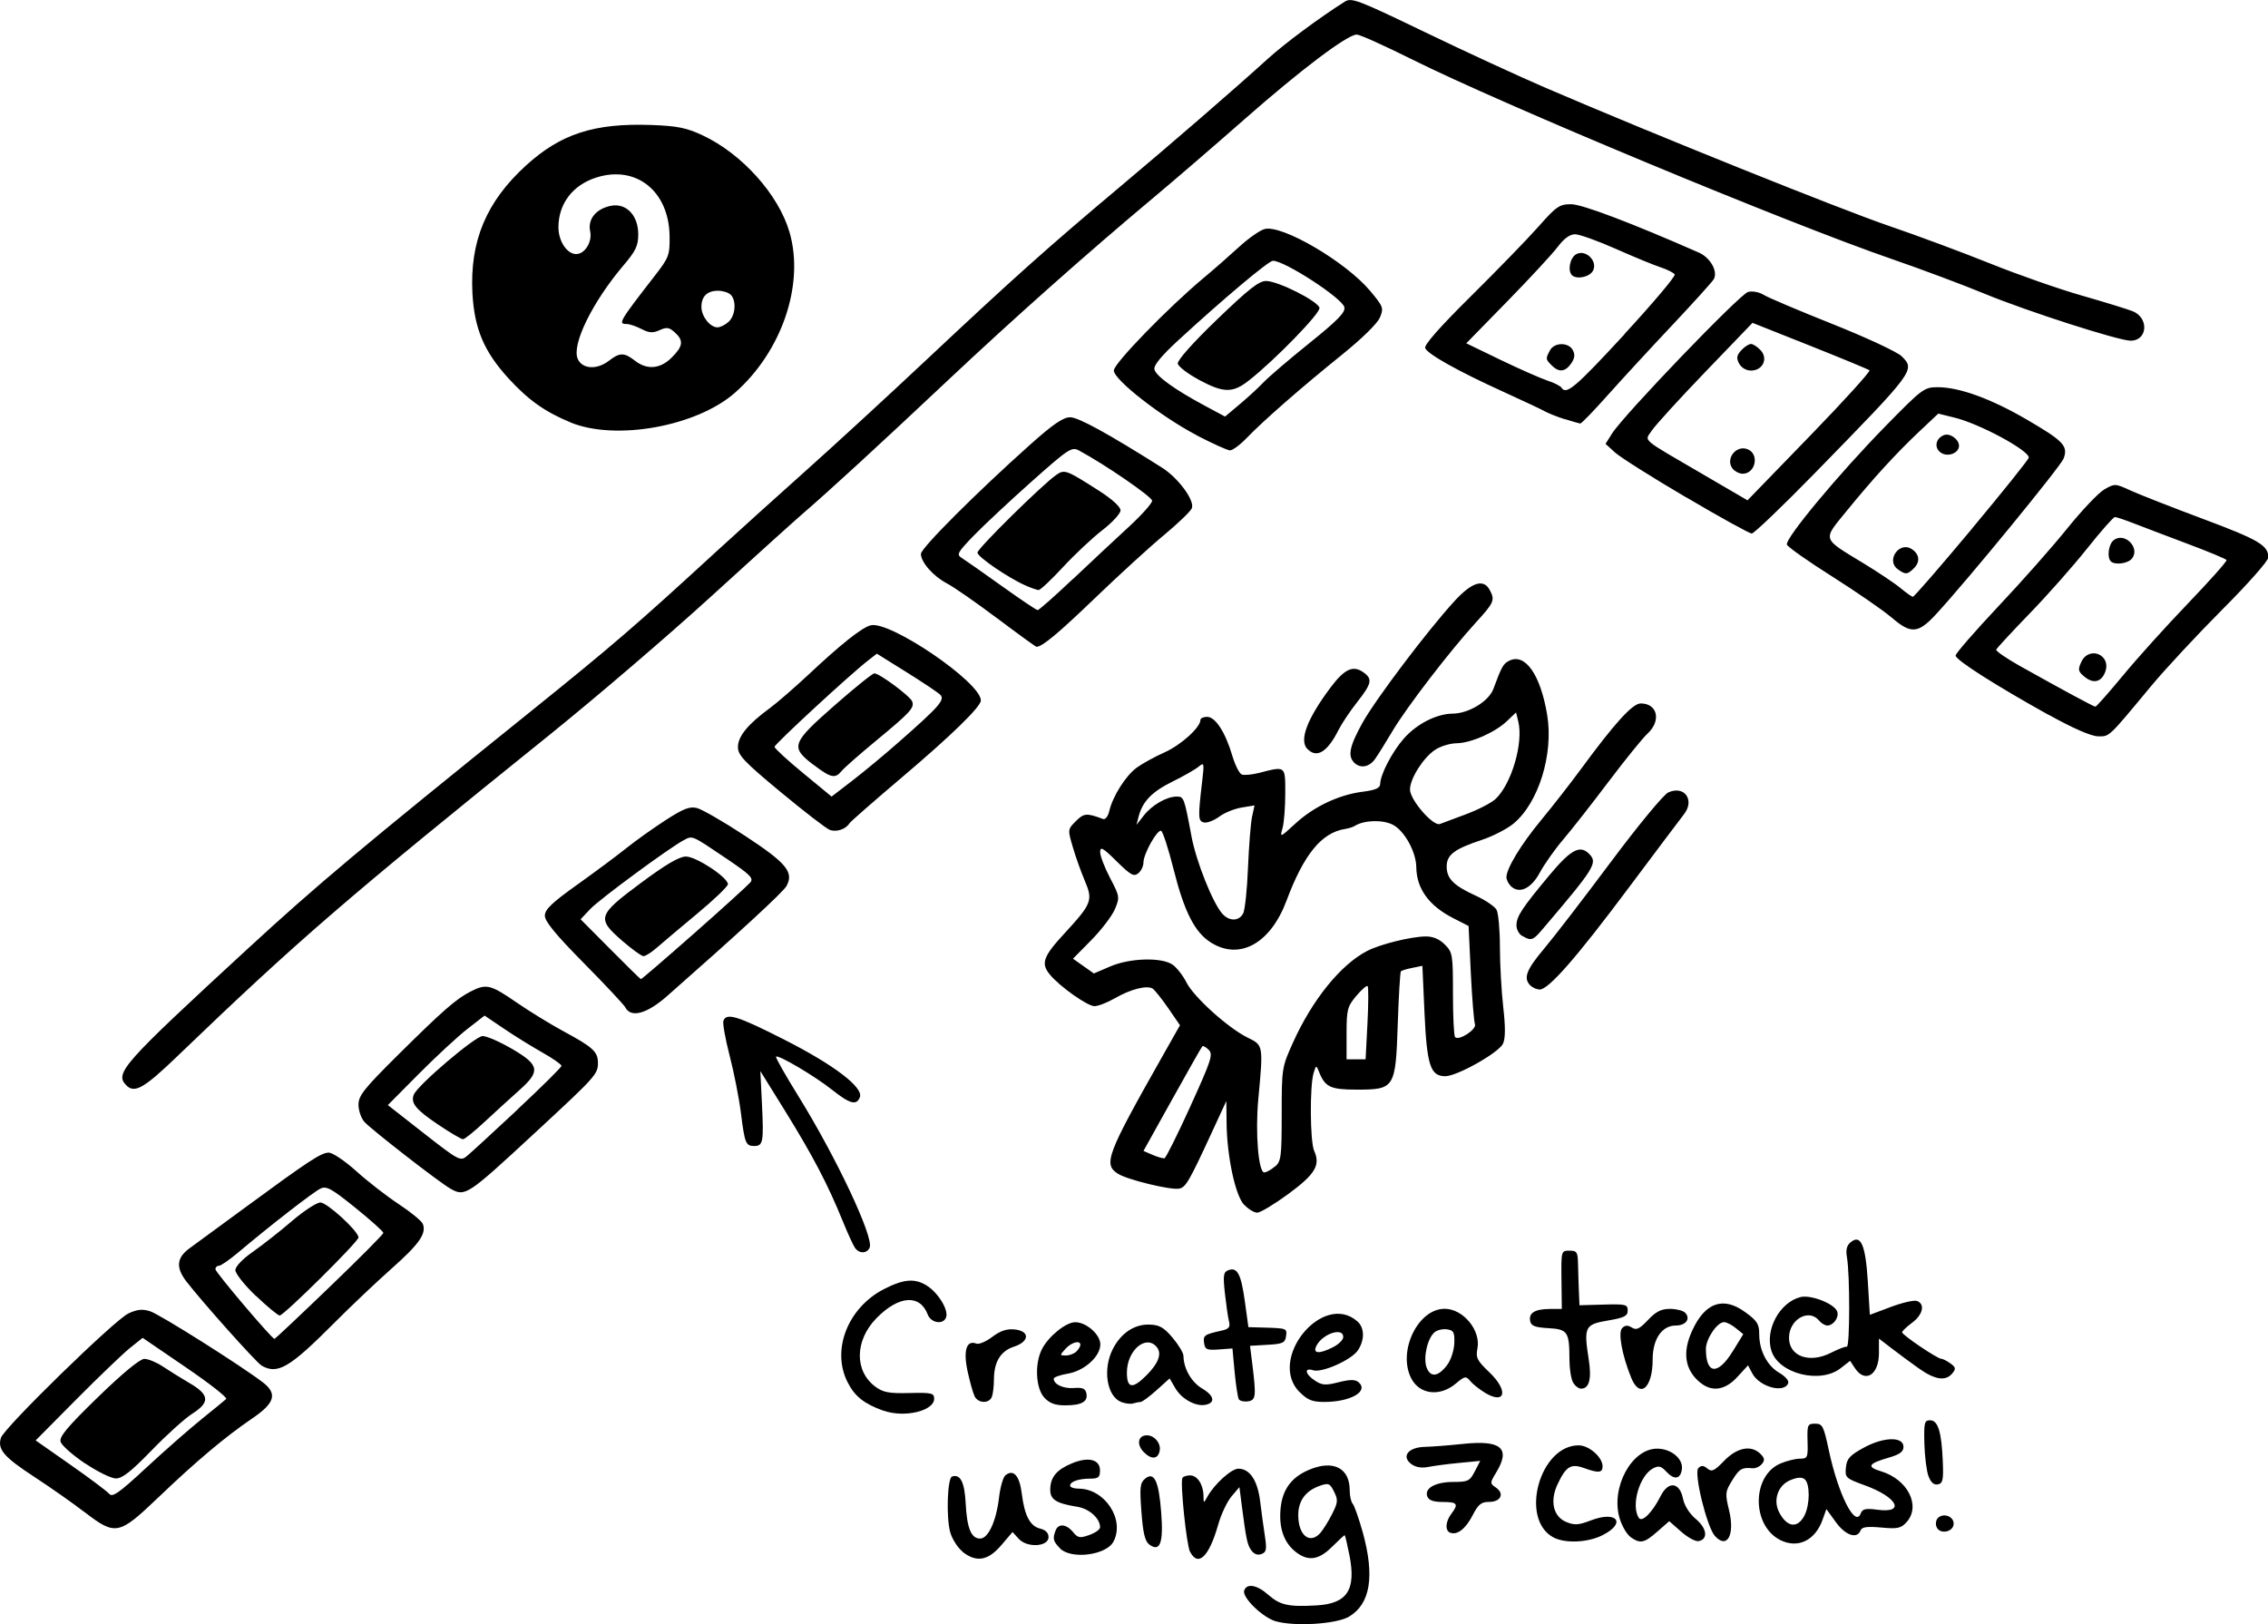 <?xml version="1.0" encoding="UTF-8" standalone="no"?>
<!-- Created with Inkscape (http://www.inkscape.org/) -->

<svg
   width="26.711mm"
   height="19.127mm"
   viewBox="0 0 26.711 19.127"
   version="1.1"
   id="svg1"
   xml:space="preserve"
   xmlns="http://www.w3.org/2000/svg"
   xmlns:svg="http://www.w3.org/2000/svg"><defs
     id="defs1" /><g
     id="layer1"
     style="display:inline"
     transform="translate(-106.154,-123.258)"><g
       id="layer7"
       style="display:inline"
       transform="translate(7.109)"><path
         style="display:inline;fill:#000000;stroke-width:0.771"
         d="m 114.07,142.351 c -0.153,-0.043 -0.398,-0.281 -0.372,-0.361 0.03,-0.09 0.151,-0.069 0.285,0.05 0.138,0.121 0.236,0.143 0.566,0.124 0.363,-0.02 0.469,-0.182 0.389,-0.59 -0.026,-0.13 -0.051,-0.237 -0.057,-0.237 -0.005,0 -0.072,0.062 -0.148,0.137 -0.157,0.157 -0.283,0.174 -0.428,0.06 -0.14,-0.11 -0.2,-0.283 -0.178,-0.512 0.021,-0.222 0.127,-0.367 0.333,-0.454 0.286,-0.122 0.481,-0.024 0.481,0.241 0,0.066 0.016,0.137 0.035,0.158 0.019,0.02 0.072,0.171 0.118,0.334 0.144,0.52 0.091,0.846 -0.162,0.996 -0.148,0.087 -0.636,0.118 -0.862,0.054 z m 0.527,-1.043 c 0.033,-0.038 0.095,-0.137 0.137,-0.221 0.069,-0.136 0.071,-0.165 0.023,-0.262 -0.049,-0.099 -0.065,-0.105 -0.167,-0.07 -0.168,0.059 -0.255,0.176 -0.255,0.346 0,0.24 0.137,0.349 0.262,0.208 z m -4.215,0.223 c -0.056,-0.044 -0.122,-0.146 -0.145,-0.225 -0.05,-0.171 -0.035,-0.643 0.021,-0.66 0.098,-0.031 0.147,0.066 0.16,0.315 0.015,0.294 0.065,0.416 0.17,0.416 0.096,0 0.19,-0.204 0.223,-0.483 0.014,-0.122 0.048,-0.239 0.074,-0.261 0.094,-0.078 0.167,4.5e-4 0.193,0.209 0.033,0.266 0.098,0.389 0.218,0.418 0.063,0.015 0.098,0.05 0.098,0.1 0,0.114 -0.252,0.129 -0.351,0.02 l -0.073,-0.08 -0.134,0.157 c -0.155,0.181 -0.292,0.204 -0.455,0.076 z m 2.679,0.004 c -0.042,-0.079 -0.119,-0.82 -0.09,-0.873 0.009,-0.016 0.05,-0.029 0.091,-0.029 0.085,0 0.155,0.108 0.157,0.242 7.7e-4,0.087 0.003,0.088 0.044,0.012 0.083,-0.151 0.284,-0.333 0.367,-0.333 0.134,0 0.226,0.138 0.256,0.383 0.015,0.123 0.04,0.307 0.056,0.41 0.024,0.157 0.018,0.19 -0.04,0.212 -0.044,0.017 -0.087,0.002 -0.119,-0.042 -0.048,-0.066 -0.061,-0.126 -0.116,-0.551 l -0.025,-0.195 -0.093,0.109 c -0.051,0.06 -0.122,0.209 -0.157,0.333 -0.107,0.376 -0.234,0.501 -0.329,0.323 z m -1.529,-0.041 c -0.084,-0.084 -0.092,-0.115 -0.055,-0.212 0.033,-0.086 0.127,-0.077 0.205,0.018 0.057,0.07 0.081,0.074 0.192,0.035 0.07,-0.025 0.127,-0.065 0.127,-0.091 0,-0.104 -0.126,-0.218 -0.266,-0.241 -0.253,-0.041 -0.322,-0.085 -0.321,-0.204 0.002,-0.145 0.074,-0.232 0.253,-0.307 0.195,-0.082 0.333,-0.048 0.333,0.082 0,0.081 -0.019,0.097 -0.114,0.097 -0.138,0 -0.238,0.035 -0.238,0.083 0,0.019 0.045,0.035 0.1,0.035 0.309,0 0.549,0.366 0.41,0.625 -0.085,0.159 -0.496,0.211 -0.628,0.08 z m 1.047,-0.049 c -0.049,-0.036 -0.073,-0.136 -0.091,-0.383 -0.022,-0.289 -0.016,-0.341 0.043,-0.39 0.107,-0.089 0.162,0.026 0.19,0.4 0.028,0.359 -0.014,0.469 -0.142,0.374 z m 7.434,-0.05 c -0.341,-0.171 -0.338,-0.76 0.003,-0.903 0.073,-0.031 0.176,-0.056 0.228,-0.056 0.089,0 0.095,-0.013 0.089,-0.206 -0.005,-0.193 4.6e-4,-0.206 0.089,-0.206 0.087,0 0.101,0.026 0.163,0.319 0.111,0.517 0.309,0.908 0.374,0.739 0.021,-0.055 0.058,-0.063 0.195,-0.045 0.337,0.046 0.239,-0.147 -0.146,-0.287 -0.226,-0.082 -0.235,-0.091 -0.223,-0.21 0.01,-0.104 0.044,-0.142 0.208,-0.232 0.236,-0.13 0.47,-0.135 0.47,-0.011 0,0.057 -0.045,0.09 -0.174,0.127 -0.242,0.07 -0.264,0.109 -0.09,0.161 0.315,0.095 0.472,0.408 0.3,0.599 -0.065,0.072 -0.106,0.081 -0.298,0.063 -0.169,-0.015 -0.228,-0.007 -0.244,0.035 -0.04,0.104 -0.178,0.058 -0.291,-0.099 l -0.111,-0.153 -0.046,0.128 c -0.088,0.243 -0.291,0.34 -0.498,0.236 z m 0.285,-0.293 c 0.064,-0.126 0.065,-0.37 0.002,-0.423 -0.034,-0.028 -0.086,-0.025 -0.172,0.011 -0.145,0.061 -0.204,0.236 -0.128,0.38 0.094,0.178 0.218,0.191 0.299,0.031 z m -2.962,0.259 c -0.396,-0.219 -0.156,-1.082 0.301,-1.082 0.123,0 0.282,0.14 0.282,0.247 0,0.078 -0.047,0.082 -0.22,0.02 -0.152,-0.055 -0.21,-0.02 -0.309,0.189 -0.094,0.198 -0.053,0.382 0.1,0.446 0.098,0.041 0.146,0.038 0.294,-0.019 0.304,-0.116 0.419,0.03 0.137,0.174 -0.177,0.09 -0.446,0.101 -0.585,0.025 z m 0.913,-0.002 c -0.044,-0.031 -0.102,-0.13 -0.129,-0.22 -0.108,-0.359 0.14,-0.821 0.441,-0.821 0.167,0 0.31,0.12 0.292,0.244 -0.017,0.116 -0.089,0.127 -0.181,0.029 -0.064,-0.069 -0.092,-0.076 -0.16,-0.04 -0.158,0.085 -0.26,0.435 -0.167,0.581 0.038,0.06 0.159,-0.06 0.259,-0.258 0.09,-0.178 0.223,-0.162 0.262,0.032 0.017,0.083 0.076,0.178 0.152,0.241 0.131,0.11 0.147,0.238 0.032,0.26 -0.035,0.007 -0.128,-0.043 -0.205,-0.111 l -0.141,-0.124 -0.139,0.122 c -0.156,0.137 -0.201,0.146 -0.316,0.066 z m 0.994,-0.011 c -0.096,-0.107 -0.252,-0.744 -0.196,-0.801 0.034,-0.034 0.06,-0.033 0.106,0.005 0.052,0.043 0.082,0.029 0.199,-0.092 0.153,-0.157 0.318,-0.188 0.427,-0.08 0.049,0.049 0.053,0.075 0.016,0.119 -0.026,0.031 -0.075,0.053 -0.109,0.05 -0.126,-0.012 -0.156,0.005 -0.241,0.144 -0.082,0.132 -0.084,0.154 -0.035,0.356 0.069,0.288 -0.026,0.456 -0.168,0.297 z m -3.116,-0.039 c -0.065,-0.023 -0.06,-0.13 0.011,-0.224 0.088,-0.116 0.071,-0.139 -0.1,-0.139 -0.11,0 -0.165,-0.019 -0.183,-0.065 -0.037,-0.097 0.095,-0.171 0.308,-0.171 0.171,0 0.193,-0.011 0.251,-0.124 l 0.064,-0.124 -0.249,0.024 c -0.137,0.013 -0.302,0.035 -0.367,0.048 -0.076,0.015 -0.145,0.003 -0.196,-0.035 -0.12,-0.09 -0.035,-0.198 0.16,-0.202 0.084,-0.002 0.287,-0.018 0.45,-0.035 0.449,-0.048 0.564,0.051 0.39,0.337 -0.075,0.124 -0.075,0.127 -0.002,0.178 0.103,0.072 0.056,0.168 -0.082,0.168 -0.092,0 -0.127,0.029 -0.192,0.155 -0.082,0.161 -0.181,0.239 -0.265,0.208 z m 5.725,-0.07 c -0.014,-0.035 -0.006,-0.082 0.016,-0.104 0.064,-0.064 0.186,-0.021 0.186,0.066 0,0.1 -0.166,0.132 -0.201,0.039 z m -21.815,-0.176 c -0.14,-0.108 -0.406,-0.294 -0.59,-0.414 -0.357,-0.233 -0.434,-0.323 -0.391,-0.459 0.038,-0.119 1.336,-1.386 1.501,-1.464 0.102,-0.048 0.164,-0.055 0.256,-0.026 0.11,0.034 1.066,0.637 1.326,0.836 0.177,0.135 0.144,0.245 -0.126,0.428 -0.317,0.216 -0.654,0.499 -1.106,0.931 -0.464,0.443 -0.501,0.451 -0.87,0.167 z m 1.381,-1.092 c 0.143,-0.115 0.275,-0.222 0.291,-0.238 0.017,-0.016 -0.198,-0.184 -0.477,-0.374 l -0.507,-0.346 -0.15,0.12 c -0.082,0.066 -0.366,0.338 -0.63,0.604 l -0.48,0.484 0.41,0.287 c 0.226,0.158 0.431,0.312 0.456,0.342 0.038,0.045 0.115,-0.009 0.436,-0.307 0.215,-0.199 0.508,-0.457 0.652,-0.572 z m -1.373,0.52 c -0.144,-0.097 -0.273,-0.211 -0.286,-0.253 -0.019,-0.059 0.076,-0.173 0.439,-0.526 0.287,-0.279 0.494,-0.45 0.546,-0.451 0.045,-7.7e-4 0.142,0.039 0.216,0.088 0.073,0.049 0.217,0.138 0.319,0.198 0.234,0.136 0.241,0.226 0.031,0.359 -0.085,0.054 -0.301,0.248 -0.478,0.431 -0.242,0.25 -0.348,0.333 -0.423,0.332 -0.055,-6.7e-4 -0.218,-0.081 -0.362,-0.178 z m 21.713,0.153 c -0.023,-0.06 -0.045,-0.234 -0.049,-0.385 -0.006,-0.248 2e-4,-0.275 0.068,-0.275 0.093,0 0.135,0.138 0.149,0.488 0.009,0.215 -2.7e-4,0.255 -0.058,0.267 -0.046,0.009 -0.082,-0.022 -0.11,-0.096 z m -9.241,-0.284 c -0.09,-0.09 -0.07,-0.199 0.035,-0.199 0.089,0 0.168,0.094 0.151,0.181 -0.019,0.101 -0.096,0.108 -0.186,0.018 z m -3.069,-0.489 c -0.228,-0.083 -0.336,-0.168 -0.421,-0.336 -0.193,-0.379 0.003,-0.878 0.431,-1.097 0.23,-0.117 0.358,-0.128 0.498,-0.043 0.138,0.085 0.264,0.291 0.231,0.378 -0.034,0.089 -0.178,0.066 -0.216,-0.035 -0.092,-0.242 -0.342,-0.224 -0.604,0.044 -0.256,0.262 -0.261,0.622 -0.013,0.806 0.092,0.068 0.161,0.081 0.402,0.075 0.261,-0.006 0.291,5.1e-4 0.291,0.067 0,0.145 -0.354,0.228 -0.597,0.14 z m 1.897,-0.153 c -0.102,-0.109 -0.117,-0.401 -0.028,-0.573 0.078,-0.151 0.282,-0.316 0.391,-0.316 0.132,0 0.296,0.145 0.296,0.261 0,0.143 -0.188,0.312 -0.384,0.345 -0.09,0.015 -0.165,0.042 -0.165,0.059 0,0.067 0.115,0.12 0.239,0.11 0.101,-0.008 0.134,0.006 0.146,0.063 0.02,0.098 -0.056,0.141 -0.25,0.141 -0.117,4.4e-4 -0.183,-0.024 -0.245,-0.09 z m 0.377,-0.544 c 0.026,-0.026 0.047,-0.061 0.047,-0.078 0,-0.059 -0.106,-0.031 -0.176,0.047 -0.069,0.076 -0.068,0.078 0.005,0.078 0.042,0 0.098,-0.021 0.124,-0.047 z m 0.526,0.594 c -0.168,-0.068 -0.218,-0.386 -0.097,-0.623 0.096,-0.188 0.254,-0.293 0.43,-0.288 0.119,0.003 0.17,0.032 0.274,0.155 0.07,0.083 0.128,0.179 0.128,0.213 0.002,0.15 0.093,0.31 0.222,0.386 0.141,0.083 0.157,0.168 0.036,0.191 -0.114,0.022 -0.278,-0.068 -0.352,-0.193 l -0.069,-0.118 -0.154,0.139 c -0.085,0.076 -0.17,0.139 -0.19,0.139 -0.02,0 -0.059,0.008 -0.088,0.017 -0.029,0.009 -0.092,7.7e-4 -0.141,-0.018 z m 0.299,-0.313 c 0.143,-0.143 0.185,-0.258 0.121,-0.334 -0.126,-0.152 -0.351,0.04 -0.351,0.301 0,0.188 0.066,0.197 0.23,0.033 z m -2.024,0.245 c -0.019,-0.038 -0.056,-0.171 -0.083,-0.296 -0.052,-0.243 -0.012,-0.368 0.104,-0.323 0.03,0.012 0.115,-0.024 0.187,-0.079 0.094,-0.071 0.169,-0.097 0.262,-0.088 0.183,0.018 0.179,0.143 -0.006,0.203 -0.157,0.051 -0.235,0.178 -0.236,0.384 -3.2e-4,0.079 -0.011,0.172 -0.024,0.206 -0.032,0.083 -0.161,0.079 -0.204,-0.006 z m 3.112,0.037 c -0.012,-0.02 -0.034,-0.163 -0.049,-0.318 l -0.026,-0.281 -0.161,0.012 c -0.141,0.01 -0.162,7.8e-4 -0.173,-0.076 -0.013,-0.09 0.004,-0.101 0.202,-0.145 0.091,-0.02 0.108,-0.041 0.091,-0.111 -0.012,-0.048 -0.033,-0.196 -0.048,-0.331 -0.023,-0.209 -0.017,-0.248 0.039,-0.27 0.107,-0.041 0.151,0.042 0.196,0.366 l 0.042,0.304 0.176,0.005 c 0.279,0.008 0.28,0.009 0.267,0.103 -0.011,0.077 -0.039,0.09 -0.218,0.1 l -0.206,0.012 0.028,0.223 c 0.046,0.374 0.041,0.418 -0.053,0.431 -0.046,0.007 -0.095,-0.005 -0.107,-0.025 z m 0.717,-0.083 c -0.386,-0.386 0.271,-1.193 0.679,-0.835 0.085,0.074 0.088,0.217 0.008,0.339 -0.074,0.114 -0.424,0.27 -0.529,0.237 -0.109,-0.035 -0.095,0.046 0.022,0.122 0.083,0.055 0.125,0.058 0.278,0.019 0.132,-0.033 0.194,-0.034 0.233,-0.002 0.129,0.107 -0.089,0.234 -0.402,0.234 -0.14,0 -0.196,-0.022 -0.288,-0.115 z m 0.397,-0.533 c 0.064,-0.033 0.116,-0.086 0.116,-0.118 0,-0.117 -0.239,-0.041 -0.314,0.1 -0.052,0.098 0.029,0.105 0.198,0.018 z m 1.781,0.536 c -0.065,-0.04 -0.142,-0.101 -0.171,-0.137 -0.049,-0.06 -0.063,-0.057 -0.17,0.033 -0.186,0.156 -0.425,0.128 -0.523,-0.062 -0.164,-0.317 0.077,-0.82 0.393,-0.82 0.219,0 0.429,0.255 0.386,0.469 -0.021,0.106 -0.004,0.141 0.14,0.278 0.23,0.219 0.19,0.389 -0.056,0.239 z m -0.44,-0.326 c 0.043,-0.057 0.08,-0.172 0.083,-0.255 0.004,-0.129 -0.008,-0.152 -0.086,-0.163 -0.05,-0.007 -0.116,0.008 -0.146,0.034 -0.085,0.07 -0.137,0.303 -0.094,0.416 0.046,0.121 0.138,0.109 0.243,-0.032 z m 1.48,0.205 c -0.022,-0.042 -0.041,-0.161 -0.041,-0.264 -7.7e-4,-0.331 -0.02,-0.36 -0.248,-0.373 -0.161,-0.009 -0.204,-0.027 -0.215,-0.085 -0.018,-0.095 0.057,-0.14 0.232,-0.141 l 0.141,-6e-4 -0.004,-0.343 c -0.004,-0.341 -0.003,-0.343 0.094,-0.343 0.088,0 0.098,0.016 0.101,0.157 0.002,0.086 0.006,0.231 0.01,0.321 l 0.007,0.165 0.284,-0.008 c 0.261,-0.007 0.284,-0.002 0.284,0.07 0,0.065 -0.04,0.085 -0.235,0.118 -0.27,0.046 -0.284,0.074 -0.224,0.458 0.036,0.23 0.006,0.344 -0.09,0.344 -0.03,0 -0.074,-0.034 -0.096,-0.076 z m 0.687,-0.051 c -0.109,-0.268 -0.158,-0.536 -0.107,-0.587 0.035,-0.035 0.066,-0.036 0.114,-0.006 0.053,0.034 0.09,0.017 0.19,-0.089 0.093,-0.099 0.156,-0.131 0.258,-0.131 0.074,0 0.154,0.02 0.178,0.044 0.07,0.07 0.012,0.152 -0.108,0.152 -0.164,0 -0.273,0.159 -0.273,0.4 0,0.336 -0.15,0.466 -0.252,0.217 z m 0.815,0.058 c -0.184,-0.149 -0.217,-0.357 -0.097,-0.616 0.151,-0.33 0.365,-0.405 0.622,-0.218 0.143,0.103 0.167,0.141 0.167,0.261 0,0.194 0.095,0.374 0.238,0.456 0.066,0.038 0.113,0.091 0.104,0.118 -0.042,0.127 -0.337,0.049 -0.423,-0.111 l -0.051,-0.096 -0.126,0.137 c -0.142,0.155 -0.296,0.18 -0.434,0.068 z m 0.379,-0.369 0.125,-0.204 -0.087,-0.071 c -0.048,-0.039 -0.11,-0.071 -0.139,-0.071 -0.081,0 -0.214,0.196 -0.214,0.316 0,0.3 0.14,0.313 0.315,0.029 z m 2.191,0.198 c -0.096,-0.068 -0.24,-0.175 -0.321,-0.237 l -0.147,-0.113 v 0.17 c 0,0.258 -0.162,0.36 -0.283,0.178 l -0.057,-0.086 -0.11,0.086 c -0.238,0.188 -0.726,0.068 -0.815,-0.2 -0.082,-0.247 0.094,-0.575 0.341,-0.637 0.122,-0.03 0.397,0.077 0.432,0.169 0.026,0.067 -0.043,0.166 -0.116,0.166 -0.027,0 -0.071,-0.026 -0.098,-0.059 -0.121,-0.146 -0.353,-0.012 -0.353,0.204 0,0.219 0.241,0.305 0.494,0.176 0.084,-0.043 0.168,-0.075 0.187,-0.072 0.036,0.006 0.037,-0.852 7.8e-4,-1.055 -0.015,-0.083 -0.002,-0.136 0.042,-0.173 0.121,-0.101 0.177,0.025 0.204,0.458 l 0.024,0.395 0.248,-0.093 c 0.136,-0.051 0.275,-0.083 0.308,-0.07 0.097,0.037 0.069,0.162 -0.058,0.256 -0.065,0.048 -0.118,0.099 -0.118,0.113 0,0.031 0.416,0.312 0.462,0.312 0.018,0 0.066,0.025 0.107,0.054 0.063,0.046 0.067,0.064 0.022,0.118 -0.079,0.095 -0.205,0.076 -0.397,-0.061 z m -19.518,-0.034 c -0.063,-0.037 -0.708,-0.759 -0.887,-0.993 -0.123,-0.161 -0.111,-0.277 0.041,-0.387 0.07,-0.051 0.357,-0.261 0.637,-0.467 0.765,-0.562 0.912,-0.659 1.002,-0.659 0.045,0 0.191,0.098 0.324,0.218 0.133,0.12 0.358,0.295 0.501,0.389 0.143,0.094 0.27,0.199 0.283,0.233 0.044,0.114 -0.042,0.236 -0.371,0.528 -0.18,0.16 -0.48,0.444 -0.667,0.632 -0.531,0.534 -0.673,0.618 -0.863,0.507 z m 0.801,-0.922 c 0.349,-0.335 0.635,-0.623 0.635,-0.639 0,-0.016 -0.148,-0.149 -0.329,-0.295 -0.281,-0.227 -0.341,-0.26 -0.411,-0.227 -0.082,0.038 -0.615,0.453 -0.971,0.754 -0.101,0.085 -0.202,0.155 -0.225,0.155 -0.023,0 -0.042,0.018 -0.042,0.041 0,0.036 0.666,0.821 0.696,0.821 0.006,0 0.298,-0.274 0.647,-0.61 z m -0.866,0.104 c -0.133,-0.127 -0.242,-0.264 -0.242,-0.304 2.7e-4,-0.043 0.085,-0.132 0.206,-0.216 0.113,-0.079 0.32,-0.242 0.46,-0.362 0.14,-0.12 0.291,-0.218 0.335,-0.219 0.079,-5.3e-4 0.449,0.339 0.449,0.412 -3e-5,0.049 -0.879,0.919 -0.928,0.919 -0.02,0 -0.146,-0.104 -0.279,-0.231 z m 7.058,-0.562 c -0.02,-0.027 -0.087,-0.172 -0.148,-0.323 -0.176,-0.432 -0.351,-0.765 -0.671,-1.283 l -0.298,-0.48 0.019,0.392 c 0.022,0.44 0.013,0.49 -0.09,0.49 -0.101,0 -0.113,-0.03 -0.158,-0.39 -0.022,-0.174 -0.082,-0.478 -0.133,-0.675 -0.051,-0.197 -0.084,-0.382 -0.073,-0.411 0.037,-0.096 0.169,-0.055 0.718,0.224 0.583,0.296 0.933,0.562 0.889,0.677 -0.039,0.101 -0.117,0.08 -0.326,-0.086 -0.204,-0.162 -0.635,-0.417 -0.661,-0.391 -0.009,0.009 0.11,0.218 0.263,0.465 0.446,0.72 0.887,1.657 0.84,1.781 -0.028,0.072 -0.12,0.077 -0.17,0.01 z m 4.579,-0.513 c -0.102,-0.108 -0.201,-0.57 -0.205,-0.96 l -0.003,-0.261 -0.172,0.372 c -0.269,0.582 -0.306,0.645 -0.385,0.66 -0.1,0.019 -0.609,-0.105 -0.719,-0.175 -0.175,-0.111 -0.135,-0.22 0.511,-1.362 l 0.219,-0.387 -0.138,-0.201 c -0.076,-0.11 -0.159,-0.214 -0.183,-0.23 -0.067,-0.043 -0.258,0.005 -0.444,0.112 -0.09,0.052 -0.199,0.094 -0.242,0.094 -0.082,0 -0.405,-0.228 -0.523,-0.369 -0.111,-0.133 -0.084,-0.213 0.169,-0.487 0.324,-0.352 0.338,-0.39 0.24,-0.621 -0.044,-0.103 -0.108,-0.282 -0.141,-0.396 -0.061,-0.207 -0.061,-0.209 0.036,-0.306 0.095,-0.095 0.127,-0.097 0.32,-0.025 0.027,0.01 0.058,-0.03 0.073,-0.093 0.041,-0.175 0.193,-0.416 0.324,-0.512 0.066,-0.048 0.213,-0.129 0.328,-0.18 0.191,-0.085 0.422,-0.293 0.422,-0.382 0,-0.02 0.036,-0.036 0.079,-0.036 0.097,0 0.215,0.182 0.296,0.457 0.033,0.111 0.083,0.211 0.112,0.222 0.029,0.011 0.121,0.002 0.204,-0.019 0.315,-0.081 0.308,-0.087 0.308,0.241 0,0.162 -0.014,0.346 -0.032,0.409 -0.032,0.114 -0.031,0.114 0.15,-0.052 0.217,-0.2 0.511,-0.34 0.793,-0.376 0.154,-0.02 0.206,-0.043 0.207,-0.092 0.002,-0.111 0.14,-0.377 0.278,-0.534 0.152,-0.173 0.387,-0.293 0.578,-0.294 0.187,-0.002 0.423,-0.145 0.477,-0.291 0.098,-0.263 0.115,-0.294 0.183,-0.33 0.189,-0.099 0.372,0.159 0.451,0.638 0.076,0.461 -0.102,1.035 -0.398,1.279 -0.075,0.062 -0.244,0.149 -0.375,0.192 -0.322,0.107 -0.411,0.175 -0.411,0.313 0,0.142 0.082,0.224 0.342,0.343 0.114,0.052 0.224,0.127 0.246,0.167 0.021,0.04 0.039,0.237 0.039,0.438 1.8e-4,0.201 0.018,0.518 0.039,0.706 0.027,0.236 0.026,0.368 -0.002,0.431 -0.049,0.107 -0.541,0.384 -0.681,0.384 -0.174,0 -0.216,-0.128 -0.244,-0.742 l -0.025,-0.558 -0.118,0.024 c -0.065,0.013 -0.126,0.031 -0.135,0.041 -0.009,0.009 -0.026,0.287 -0.037,0.617 -0.025,0.759 -0.036,0.776 -0.481,0.776 -0.314,0 -0.376,-0.029 -0.449,-0.216 -0.029,-0.074 -0.033,-0.073 -0.061,0.02 -0.047,0.154 -0.042,0.809 0.006,0.916 0.077,0.169 0.013,0.276 -0.304,0.509 -0.165,0.121 -0.33,0.22 -0.366,0.22 -0.036,0 -0.104,-0.041 -0.151,-0.091 z m 0.366,-0.449 c 0.071,-0.061 0.078,-0.116 0.078,-0.616 0,-0.539 0.002,-0.554 0.132,-0.842 0.227,-0.505 0.563,-0.921 0.876,-1.082 0.154,-0.079 0.513,-0.168 0.688,-0.17 0.086,-7.7e-4 0.161,0.031 0.225,0.095 0.092,0.092 0.096,0.118 0.096,0.581 0,0.267 0.011,0.496 0.025,0.51 0.046,0.046 0.257,-0.092 0.234,-0.153 -0.012,-0.032 -0.034,-0.305 -0.049,-0.607 l -0.026,-0.549 -0.18,-0.092 c -0.287,-0.146 -0.433,-0.348 -0.436,-0.602 -0.002,-0.179 -0.139,-0.427 -0.275,-0.498 -0.12,-0.062 -0.339,-0.056 -0.449,0.013 -0.022,0.014 -0.073,0.03 -0.114,0.036 -0.277,0.043 -0.486,0.299 -0.69,0.844 -0.188,0.503 -0.549,0.705 -0.887,0.496 -0.192,-0.118 -0.317,-0.362 -0.443,-0.864 -0.061,-0.243 -0.128,-0.448 -0.147,-0.454 -0.047,-0.016 -0.208,0.272 -0.208,0.372 0,0.043 -0.027,0.101 -0.061,0.128 -0.052,0.043 -0.09,0.022 -0.255,-0.141 -0.163,-0.161 -0.194,-0.178 -0.194,-0.108 0,0.045 0.053,0.183 0.117,0.305 0.113,0.215 0.115,0.227 0.057,0.366 -0.033,0.079 -0.158,0.243 -0.277,0.364 l -0.217,0.22 0.123,0.087 0.123,0.087 0.191,-0.082 c 0.234,-0.101 0.608,-0.111 0.737,-0.021 0.048,0.034 0.122,0.128 0.163,0.21 0.089,0.174 0.493,0.538 0.723,0.65 0.182,0.089 0.182,0.086 0.122,0.728 -0.036,0.391 0.002,0.859 0.071,0.858 0.025,-7.2e-4 0.081,-0.032 0.124,-0.069 z m -0.997,-0.711 c 0.246,-0.54 0.269,-0.61 0.216,-0.663 -0.033,-0.033 -0.067,-0.052 -0.076,-0.042 -0.009,0.009 -0.169,0.291 -0.355,0.625 l -0.338,0.607 0.109,0.047 c 0.06,0.026 0.122,0.043 0.139,0.039 0.017,-0.005 0.154,-0.28 0.305,-0.612 z m 2.085,-0.973 c 0.012,-0.232 0.013,-0.43 0.002,-0.441 -0.011,-0.011 -0.071,0.041 -0.134,0.116 -0.104,0.124 -0.114,0.161 -0.114,0.441 v 0.305 h 0.112 0.112 z m -1.464,-1.296 c 0.021,-0.039 0.047,-0.282 0.057,-0.539 0.011,-0.257 0.032,-0.528 0.048,-0.601 l 0.029,-0.133 -0.152,0.025 c -0.084,0.014 -0.202,0.061 -0.263,0.107 -0.061,0.045 -0.141,0.076 -0.178,0.069 -0.072,-0.014 -0.074,-0.055 -0.024,-0.481 0.026,-0.221 0.024,-0.231 -0.042,-0.176 -0.038,0.032 -0.176,0.111 -0.308,0.176 -0.242,0.119 -0.352,0.234 -0.398,0.411 l -0.025,0.098 0.085,-0.109 c 0.096,-0.124 0.27,-0.224 0.387,-0.224 0.086,0 0.089,0.007 0.176,0.47 0.056,0.298 0.251,0.786 0.364,0.911 0.08,0.089 0.194,0.088 0.242,-0.002 z m 2.629,-1.171 c 0.14,-0.052 0.294,-0.132 0.343,-0.177 0.189,-0.177 0.331,-0.662 0.268,-0.915 l -0.026,-0.105 -0.106,0.101 c -0.141,0.135 -0.426,0.26 -0.595,0.262 -0.075,6.2e-4 -0.189,0.035 -0.252,0.077 -0.139,0.092 -0.296,0.339 -0.296,0.468 -2.5e-4,0.121 0.272,0.435 0.352,0.406 0.032,-0.012 0.173,-0.064 0.313,-0.117 z m -11.97,4.408 c -0.131,-0.074 -0.936,-0.7 -1.009,-0.784 -0.038,-0.043 -0.069,-0.134 -0.069,-0.202 0,-0.106 0.066,-0.189 0.46,-0.58 0.534,-0.529 0.687,-0.663 0.86,-0.752 0.185,-0.095 0.234,-0.083 0.538,0.126 0.152,0.105 0.4,0.257 0.551,0.339 0.354,0.191 0.411,0.243 0.411,0.376 0,0.132 -0.025,0.16 -0.744,0.825 -0.805,0.745 -0.819,0.754 -0.999,0.652 z m 0.793,-0.928 c 0.286,-0.267 0.52,-0.499 0.52,-0.515 0,-0.016 -0.101,-0.087 -0.225,-0.157 -0.124,-0.07 -0.328,-0.196 -0.453,-0.281 l -0.228,-0.154 -0.203,0.158 c -0.112,0.087 -0.368,0.324 -0.57,0.527 l -0.366,0.369 0.425,0.333 c 0.405,0.317 0.429,0.33 0.503,0.27 0.043,-0.035 0.312,-0.282 0.598,-0.549 z m -0.935,0.175 c -0.261,-0.175 -0.323,-0.252 -0.285,-0.35 0.042,-0.11 0.725,-0.691 0.811,-0.691 0.048,0 0.201,0.067 0.341,0.148 0.331,0.192 0.344,0.265 0.092,0.489 -0.103,0.092 -0.287,0.259 -0.408,0.372 -0.121,0.113 -0.236,0.206 -0.256,0.206 -0.02,0 -0.153,-0.078 -0.295,-0.174 z m -3.67,-0.461 c -0.142,-0.142 -0.049,-0.246 1.424,-1.603 0.82,-0.755 1.325,-1.179 3.309,-2.776 1.001,-0.806 1.252,-1.022 2.233,-1.923 0.248,-0.227 0.715,-0.649 1.038,-0.937 0.323,-0.288 0.967,-0.88 1.43,-1.315 1.002,-0.941 1.417,-1.312 2.253,-2.014 0.649,-0.545 1.36,-1.161 1.757,-1.521 0.197,-0.179 0.606,-0.483 0.905,-0.672 0.081,-0.051 0.151,-0.024 0.946,0.359 0.472,0.228 1.115,0.524 1.427,0.658 1.246,0.536 3.462,1.427 4.036,1.623 0.334,0.114 0.872,0.314 1.195,0.444 0.323,0.13 0.808,0.3 1.078,0.377 0.269,0.077 0.538,0.16 0.598,0.184 0.195,0.078 0.177,0.347 -0.024,0.347 -0.141,0 -1.218,-0.346 -1.72,-0.553 -0.264,-0.109 -0.754,-0.292 -1.088,-0.407 -1.232,-0.424 -4.605,-1.828 -5.656,-2.353 -0.321,-0.16 -0.613,-0.292 -0.65,-0.292 -0.11,0 -0.659,0.414 -1.324,0.999 -0.343,0.302 -0.824,0.716 -1.069,0.921 -0.783,0.655 -1.643,1.419 -2.43,2.159 -0.815,0.767 -1.381,1.287 -1.706,1.567 -0.11,0.095 -0.599,0.537 -1.088,0.983 -0.489,0.446 -1.333,1.169 -1.876,1.607 -2.408,1.939 -2.973,2.427 -4.405,3.803 -0.386,0.371 -0.496,0.433 -0.594,0.335 z m 5.879,-0.915 c -0.019,-0.034 -0.24,-0.27 -0.492,-0.525 -0.328,-0.332 -0.458,-0.49 -0.458,-0.557 0,-0.074 0.081,-0.151 0.382,-0.366 0.21,-0.15 0.47,-0.343 0.578,-0.43 0.108,-0.087 0.315,-0.234 0.46,-0.328 0.212,-0.137 0.285,-0.166 0.372,-0.144 0.059,0.015 0.315,0.162 0.567,0.328 0.486,0.319 0.576,0.427 0.487,0.59 -0.039,0.072 -0.563,0.554 -1.406,1.296 -0.237,0.208 -0.422,0.26 -0.491,0.137 z m 0.807,-0.873 c 0.338,-0.298 0.636,-0.569 0.663,-0.601 0.041,-0.049 -0.002,-0.092 -0.274,-0.276 -0.421,-0.284 -0.405,-0.277 -0.508,-0.223 -0.169,0.089 -0.991,0.694 -1.104,0.813 l -0.113,0.12 0.349,0.351 c 0.192,0.193 0.354,0.353 0.361,0.354 0.007,0.002 0.289,-0.241 0.627,-0.539 z m -0.845,0.087 c -0.304,-0.264 -0.292,-0.302 0.215,-0.679 0.293,-0.218 0.455,-0.314 0.534,-0.314 0.121,-7.7e-4 0.495,0.246 0.495,0.326 0,0.025 -0.163,0.182 -0.362,0.347 -0.199,0.166 -0.414,0.346 -0.476,0.401 -0.063,0.055 -0.133,0.1 -0.157,0.099 -0.024,-5.2e-4 -0.135,-0.082 -0.249,-0.18 z m 10.695,0.526 c -0.086,-0.086 -0.049,-0.184 0.16,-0.432 0.114,-0.135 0.468,-0.595 0.786,-1.021 0.323,-0.433 0.623,-0.796 0.678,-0.821 0.19,-0.086 0.316,0.09 0.184,0.258 -0.039,0.05 -0.334,0.442 -0.655,0.871 -0.611,0.818 -0.939,1.192 -1.043,1.192 -0.034,0 -0.083,-0.021 -0.109,-0.047 z m -0.096,-0.583 c -0.038,-0.022 -0.069,-0.079 -0.068,-0.126 3.2e-4,-0.104 0.062,-0.199 0.387,-0.589 0.252,-0.302 0.36,-0.361 0.467,-0.254 0.107,0.107 0.073,0.161 -0.559,0.903 -0.101,0.118 -0.124,0.125 -0.226,0.065 z m -0.137,-0.591 c -0.027,-0.027 -0.049,-0.072 -0.049,-0.101 0,-0.104 0.172,-0.388 0.411,-0.676 0.134,-0.162 0.343,-0.43 0.465,-0.596 0.403,-0.549 0.61,-0.775 0.705,-0.775 0.199,0 0.245,0.204 0.08,0.356 -0.057,0.052 -0.263,0.307 -0.458,0.565 -0.195,0.259 -0.435,0.565 -0.534,0.681 -0.099,0.116 -0.223,0.292 -0.277,0.392 -0.103,0.19 -0.244,0.254 -0.343,0.155 z m -8.022,-0.661 c -0.043,-0.017 -0.303,-0.218 -0.578,-0.446 -0.429,-0.356 -0.5,-0.431 -0.5,-0.528 0,-0.125 0.119,-0.27 0.372,-0.455 0.086,-0.063 0.289,-0.239 0.451,-0.39 0.386,-0.362 0.626,-0.554 0.736,-0.587 0.218,-0.067 1.302,0.669 1.302,0.884 0,0.074 -0.347,0.412 -0.929,0.905 -0.328,0.278 -0.607,0.522 -0.619,0.542 -0.044,0.071 -0.156,0.107 -0.234,0.076 z m 0.822,-1.037 c 0.474,-0.416 0.542,-0.495 0.482,-0.553 -0.028,-0.027 -0.207,-0.147 -0.398,-0.266 l -0.348,-0.217 -0.103,0.08 c -0.213,0.165 -1.102,0.986 -1.102,1.017 0,0.018 0.151,0.157 0.336,0.309 l 0.336,0.277 0.242,-0.186 c 0.133,-0.102 0.383,-0.309 0.555,-0.461 z m -1.012,0.272 c -0.273,-0.209 -0.257,-0.254 0.249,-0.698 0.237,-0.208 0.448,-0.378 0.47,-0.378 0.06,0 0.421,0.268 0.445,0.33 0.029,0.075 -0.021,0.129 -0.424,0.462 -0.194,0.16 -0.377,0.321 -0.406,0.357 -0.077,0.094 -0.128,0.083 -0.332,-0.073 z m 6.369,-0.026 c -0.078,-0.078 -0.053,-0.195 0.1,-0.47 0.156,-0.279 0.764,-1.084 1.081,-1.43 0.205,-0.224 0.344,-0.268 0.416,-0.132 0.064,0.12 0.053,0.147 -0.165,0.385 -0.304,0.333 -0.812,0.994 -0.978,1.273 -0.08,0.135 -0.173,0.284 -0.208,0.333 -0.069,0.097 -0.174,0.114 -0.247,0.041 z m -0.549,-0.157 c -0.101,-0.101 -0.009,-0.351 0.268,-0.722 0.166,-0.222 0.266,-0.27 0.388,-0.185 0.113,0.079 0.102,0.132 -0.07,0.351 -0.083,0.105 -0.182,0.253 -0.22,0.328 -0.131,0.261 -0.255,0.338 -0.365,0.227 z m 8.73,-0.403 c -0.639,-0.356 -1.097,-0.648 -1.097,-0.7 0,-0.025 0.226,-0.284 0.501,-0.577 0.276,-0.292 0.642,-0.706 0.813,-0.919 0.172,-0.213 0.368,-0.42 0.437,-0.46 0.123,-0.071 0.128,-0.071 0.313,0.014 0.104,0.047 0.488,0.198 0.855,0.335 0.652,0.244 0.764,0.31 0.764,0.452 0,0.039 -0.242,0.313 -0.539,0.61 -0.296,0.297 -0.678,0.707 -0.847,0.911 -0.503,0.606 -0.483,0.588 -0.622,0.585 -0.08,-0.002 -0.293,-0.094 -0.578,-0.253 z m 0.871,-0.461 c 0.164,-0.2 0.51,-0.583 0.768,-0.852 0.258,-0.269 0.463,-0.499 0.455,-0.512 -0.008,-0.013 -0.214,-0.099 -0.457,-0.19 -0.243,-0.091 -0.528,-0.2 -0.634,-0.241 -0.105,-0.041 -0.206,-0.075 -0.224,-0.075 -0.018,0 -0.166,0.168 -0.329,0.373 -0.163,0.205 -0.468,0.55 -0.678,0.766 -0.209,0.216 -0.385,0.406 -0.391,0.423 -0.005,0.016 0.118,0.101 0.274,0.189 0.52,0.291 0.872,0.481 0.894,0.482 0.012,5.2e-4 0.156,-0.163 0.321,-0.362 z m -0.447,0.013 c -0.078,-0.063 -0.083,-0.084 -0.042,-0.174 0.091,-0.199 0.36,-0.087 0.282,0.117 -0.045,0.118 -0.138,0.14 -0.24,0.057 z m 0.307,-1.361 c -0.047,-0.047 -0.028,-0.198 0.031,-0.247 0.128,-0.106 0.322,0.088 0.216,0.216 -0.049,0.058 -0.2,0.077 -0.247,0.031 z m -13.117,0.67 c -0.246,-0.185 -0.511,-0.369 -0.59,-0.41 -0.161,-0.084 -0.307,-0.25 -0.307,-0.348 0,-0.068 0.656,-0.724 1.286,-1.286 0.271,-0.242 0.39,-0.323 0.472,-0.323 0.097,0 0.449,0.194 1.084,0.595 0.19,0.121 0.384,0.385 0.349,0.476 -0.014,0.036 -0.16,0.176 -0.324,0.313 -0.165,0.136 -0.529,0.469 -0.809,0.738 -0.44,0.423 -0.629,0.581 -0.697,0.581 -0.009,0 -0.217,-0.151 -0.463,-0.336 z m 0.892,-0.46 c 0.212,-0.201 0.509,-0.478 0.66,-0.617 0.151,-0.139 0.274,-0.277 0.274,-0.307 0,-0.046 -0.558,-0.429 -0.862,-0.592 -0.085,-0.045 -0.121,-0.022 -0.555,0.364 -0.255,0.227 -0.561,0.513 -0.68,0.635 -0.198,0.205 -0.21,0.227 -0.143,0.268 0.04,0.025 0.251,0.173 0.469,0.329 0.218,0.156 0.408,0.284 0.423,0.284 0.015,0 0.201,-0.164 0.413,-0.365 z m -0.555,0.075 c -0.203,-0.089 -0.568,-0.338 -0.568,-0.388 -2.3e-4,-0.048 0.765,-0.802 0.928,-0.915 0.098,-0.068 0.117,-0.061 0.512,0.192 0.146,0.094 0.245,0.184 0.245,0.225 0,0.037 -0.095,0.142 -0.212,0.232 -0.117,0.09 -0.326,0.286 -0.465,0.436 -0.139,0.15 -0.269,0.272 -0.288,0.271 -0.019,-7.7e-4 -0.088,-0.025 -0.152,-0.053 z m 10.196,0.375 c -0.095,-0.082 -0.407,-0.297 -0.692,-0.478 -0.286,-0.18 -0.528,-0.351 -0.539,-0.379 -0.026,-0.068 0.606,-0.828 1.16,-1.394 0.434,-0.443 0.457,-0.46 0.615,-0.46 0.256,0 0.627,0.135 1.05,0.381 0.434,0.253 0.489,0.311 0.434,0.459 -0.036,0.094 -1.135,1.436 -1.503,1.834 -0.211,0.229 -0.296,0.235 -0.525,0.036 z m 0.948,-1.045 c 0.369,-0.442 0.67,-0.818 0.67,-0.837 0,-0.086 -0.582,-0.4 -0.876,-0.471 l -0.19,-0.047 -0.22,0.207 c -0.281,0.265 -0.551,0.561 -0.859,0.939 -0.286,0.351 -0.297,0.315 0.197,0.616 0.178,0.108 0.376,0.241 0.44,0.295 0.065,0.054 0.129,0.099 0.143,0.1 0.014,7.7e-4 0.327,-0.36 0.696,-0.802 z m -0.874,0.477 c -0.14,-0.102 0.017,-0.33 0.163,-0.238 0.093,0.059 0.105,0.15 0.029,0.226 -0.077,0.077 -0.101,0.079 -0.192,0.012 z m 0.505,-1.374 c -0.079,-0.058 -0.057,-0.168 0.04,-0.205 0.07,-0.027 0.177,0.05 0.177,0.126 0,0.088 -0.136,0.138 -0.216,0.079 z m -2.997,0.528 c -0.399,-0.234 -0.775,-0.472 -0.837,-0.528 l -0.112,-0.102 0.077,-0.122 c 0.14,-0.221 1.507,-1.643 1.602,-1.667 0.052,-0.013 0.131,0.002 0.181,0.033 0.048,0.031 0.414,0.186 0.813,0.345 0.399,0.159 0.766,0.33 0.815,0.38 0.162,0.161 0.155,0.17 -1.019,1.372 -0.384,0.393 -0.72,0.715 -0.747,0.715 -0.027,-3.2e-4 -0.375,-0.192 -0.773,-0.427 z m 2.162,-1.495 c -0.015,-0.012 -0.331,-0.143 -0.703,-0.291 l -0.677,-0.269 -0.558,0.58 c -0.307,0.319 -0.59,0.63 -0.629,0.69 -0.084,0.13 -0.147,0.076 0.619,0.523 l 0.509,0.297 0.732,-0.755 c 0.403,-0.415 0.72,-0.765 0.705,-0.777 z m -1.612,1.16 c -0.093,-0.112 0.035,-0.285 0.173,-0.232 0.143,0.055 0.096,0.289 -0.057,0.289 -0.038,0 -0.09,-0.026 -0.116,-0.057 z m 0.075,-1.239 c -0.035,-0.065 -0.03,-0.097 0.024,-0.157 0.037,-0.041 0.089,-0.075 0.115,-0.075 0.026,0 0.077,0.034 0.115,0.075 0.09,0.099 0.023,0.238 -0.115,0.238 -0.056,0 -0.113,-0.033 -0.139,-0.082 z m -6.385,0.845 c -0.424,-0.222 -0.98,-0.656 -0.98,-0.765 0,-0.082 0.642,-0.743 1.058,-1.09 0.119,-0.099 0.306,-0.263 0.417,-0.365 0.111,-0.102 0.247,-0.197 0.302,-0.211 0.207,-0.052 0.957,0.388 1.242,0.729 0.155,0.185 0.161,0.202 0.115,0.313 -0.029,0.07 -0.21,0.247 -0.445,0.437 -0.471,0.379 -0.928,0.778 -1.124,0.982 -0.078,0.081 -0.166,0.146 -0.197,0.146 -0.03,-7.1e-4 -0.205,-0.08 -0.388,-0.175 z m 0.784,-0.626 c 0.054,-0.058 0.294,-0.264 0.534,-0.457 0.342,-0.275 0.432,-0.368 0.417,-0.428 -0.028,-0.108 -0.703,-0.546 -0.841,-0.546 -0.051,6e-5 -0.582,0.446 -1.122,0.943 -0.192,0.177 -0.283,0.288 -0.274,0.335 0.015,0.078 0.24,0.24 0.599,0.432 l 0.233,0.125 0.178,-0.15 c 0.098,-0.082 0.222,-0.197 0.276,-0.255 z m -0.764,-0.031 c -0.129,-0.069 -0.24,-0.154 -0.247,-0.189 -0.007,-0.037 0.178,-0.246 0.462,-0.519 0.374,-0.36 0.496,-0.456 0.58,-0.454 0.145,0.003 0.612,0.239 0.627,0.317 0.012,0.062 -0.521,0.61 -0.83,0.854 -0.192,0.151 -0.298,0.15 -0.592,-0.008 z m -7.399,0.503 c -0.3,-0.123 -0.498,-0.264 -0.731,-0.519 -0.288,-0.315 -0.402,-0.586 -0.424,-1.005 -0.031,-0.612 0.164,-1.076 0.632,-1.502 0.408,-0.372 0.804,-0.5 1.474,-0.476 0.308,0.011 0.415,0.033 0.603,0.121 0.465,0.217 0.897,0.698 1.026,1.143 0.178,0.614 -0.091,1.404 -0.644,1.89 -0.451,0.396 -1.403,0.568 -1.936,0.349 z m 0.455,-0.727 c 0.124,-0.097 0.178,-0.097 0.303,0 0.143,0.112 0.299,0.099 0.434,-0.036 0.135,-0.135 0.143,-0.2 0.036,-0.297 -0.066,-0.059 -0.095,-0.064 -0.178,-0.026 -0.079,0.036 -0.123,0.034 -0.213,-0.013 -0.063,-0.032 -0.141,-0.059 -0.174,-0.059 -0.106,0 -0.093,-0.023 0.331,-0.57 0.166,-0.214 0.176,-0.241 0.173,-0.466 -0.007,-0.53 -0.395,-0.839 -0.864,-0.689 -0.278,0.089 -0.445,0.309 -0.445,0.586 0,0.163 0.101,0.315 0.209,0.315 0.102,0 0.191,-0.144 0.165,-0.265 -0.032,-0.144 0.067,-0.267 0.242,-0.303 0.181,-0.037 0.324,0.111 0.324,0.335 0,0.135 -0.029,0.196 -0.172,0.364 -0.37,0.436 -0.616,0.939 -0.54,1.105 0.055,0.121 0.228,0.129 0.37,0.018 z m 1.407,-0.457 c 0.081,-0.074 0.095,-0.249 0.025,-0.319 -0.026,-0.026 -0.093,-0.047 -0.149,-0.047 -0.128,0 -0.196,0.066 -0.196,0.191 0,0.111 0.102,0.24 0.189,0.24 0.033,0 0.092,-0.029 0.131,-0.065 z m 9.848,1.147 c -0.086,-0.027 -0.192,-0.069 -0.235,-0.093 -0.043,-0.024 -0.262,-0.127 -0.486,-0.229 -0.531,-0.241 -0.896,-0.445 -0.923,-0.516 -0.014,-0.037 0.176,-0.252 0.539,-0.611 0.308,-0.305 0.666,-0.673 0.795,-0.819 0.212,-0.24 0.248,-0.264 0.385,-0.264 0.129,0 0.709,0.22 1.505,0.57 0.135,0.06 0.226,0.222 0.175,0.313 -0.017,0.03 -0.235,0.271 -0.484,0.536 -0.25,0.265 -0.592,0.636 -0.76,0.824 -0.168,0.189 -0.316,0.342 -0.329,0.34 -0.013,-0.002 -0.094,-0.025 -0.18,-0.052 z m 0.703,-1.003 c 0.338,-0.366 0.604,-0.682 0.592,-0.702 -0.013,-0.02 -0.087,-0.058 -0.167,-0.084 -0.079,-0.026 -0.317,-0.124 -0.529,-0.218 -0.212,-0.094 -0.427,-0.171 -0.478,-0.171 -0.061,0 -0.13,0.05 -0.203,0.147 -0.061,0.081 -0.328,0.37 -0.594,0.642 l -0.484,0.495 0.403,0.195 c 0.222,0.107 0.469,0.216 0.55,0.243 0.081,0.026 0.156,0.065 0.169,0.085 0.055,0.089 0.163,-0.003 0.741,-0.629 z m -0.857,0.369 c -0.073,-0.073 -0.073,-0.078 -0.021,-0.176 0.052,-0.097 0.219,-0.099 0.27,-0.003 0.028,0.052 0.022,0.096 -0.02,0.157 -0.07,0.1 -0.144,0.107 -0.228,0.023 z m 0.239,-1.062 c -0.055,-0.055 -0.023,-0.208 0.051,-0.248 0.112,-0.06 0.256,0.084 0.196,0.196 -0.04,0.074 -0.193,0.106 -0.248,0.051 z"
         id="path233" /></g></g></svg>

